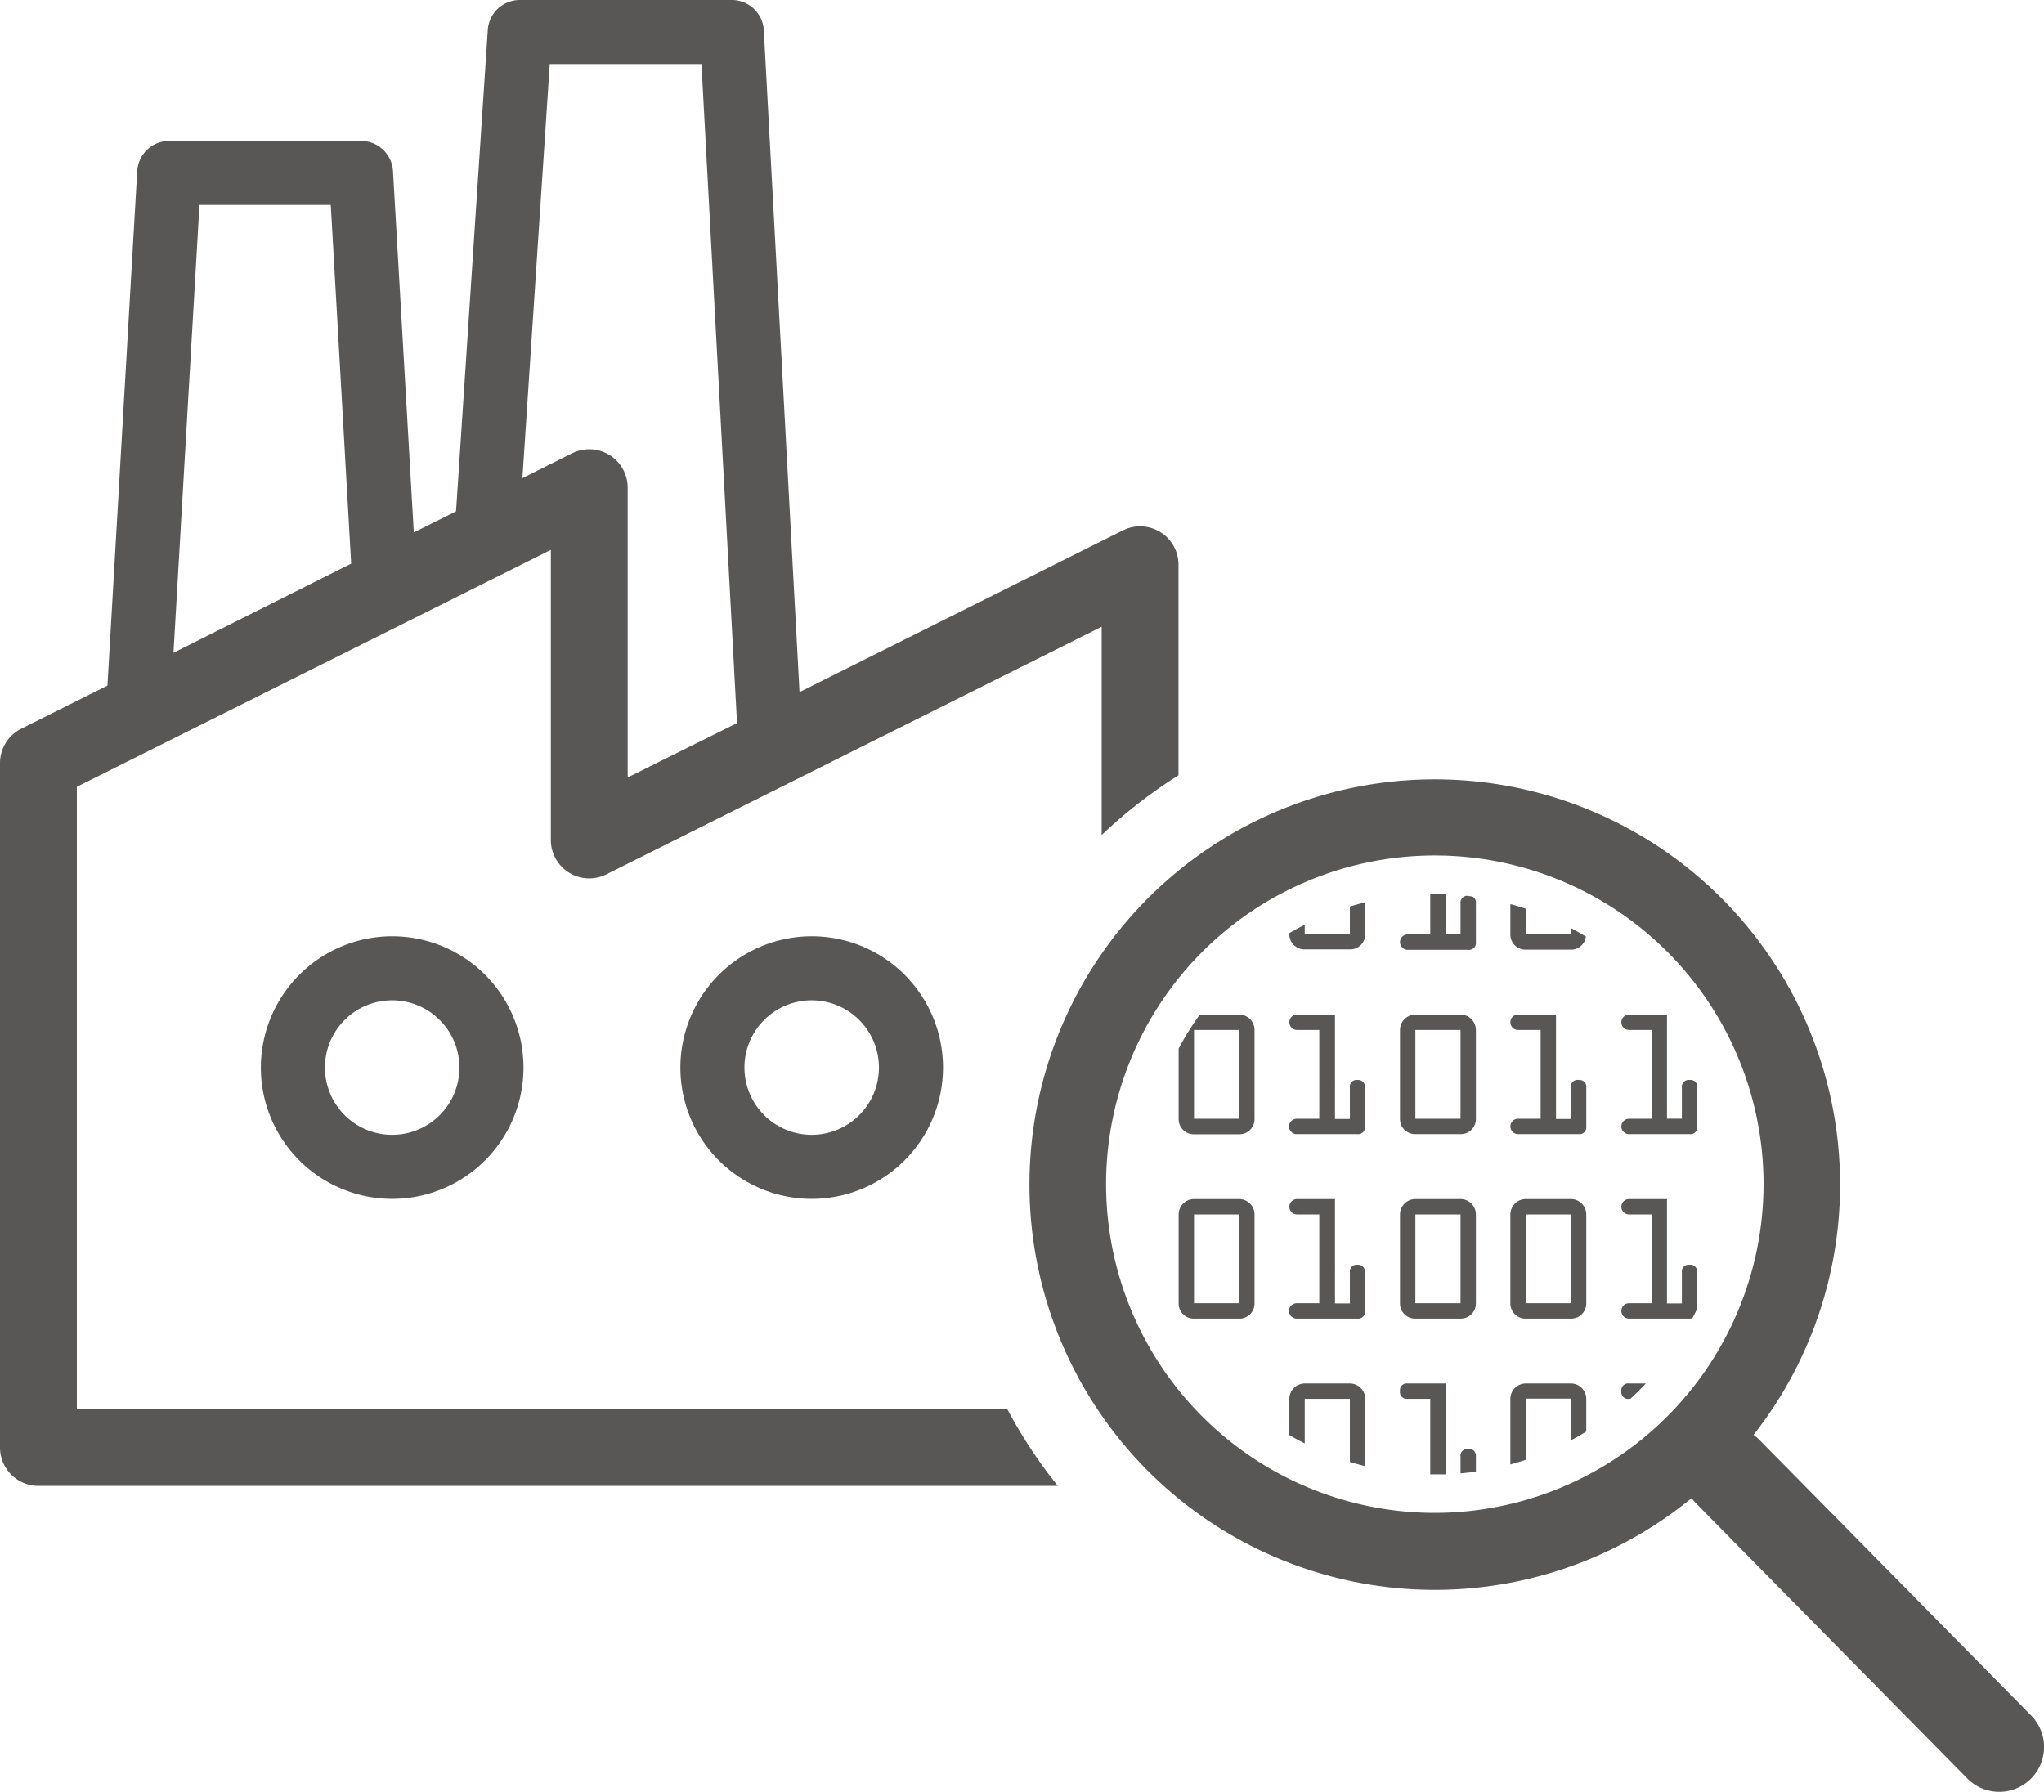 <svg id="Calque_1" data-name="Calque 1" xmlns="http://www.w3.org/2000/svg" viewBox="0 0 300.57 263.51"><defs><style>.cls-1{fill:#585756;}</style></defs><path class="cls-1" d="M38.36,157a19.31,19.31,0,1,0,19.31-19.31A19.33,19.33,0,0,0,38.36,157Zm29.2,0a9.89,9.89,0,1,1-9.89-9.89A9.9,9.9,0,0,1,67.56,157Z"/><path class="cls-1" d="M100.05,157a19.31,19.31,0,1,0,19.31-19.31A19.33,19.33,0,0,0,100.05,157Zm29.2,0a9.89,9.89,0,1,1-9.89-9.89A9.9,9.9,0,0,1,129.25,157Z"/><path class="cls-1" d="M199.63,158.83A1,1,0,0,0,198.5,160v4.56h-2.19V149.21h-5.58a1.13,1.13,0,0,0,0,2.26H194v13.06h-3.32a1.13,1.13,0,1,0,0,2.26h8.9a1,1,0,0,0,1.13-1.13V160A1,1,0,0,0,199.63,158.83Z"/><path class="cls-1" d="M214.77,149.21h-6.64a2.27,2.27,0,0,0-2.26,2.26v13.06a2.22,2.22,0,0,0,2.26,2.26h6.64a2.22,2.22,0,0,0,2.26-2.26V151.47A2.27,2.27,0,0,0,214.77,149.21Zm0,15.32h-6.64V151.47h6.64v13.06Z"/><path class="cls-1" d="M232.18,158.83A1,1,0,0,0,231,160v4.56h-2.19V149.21h-5.58a1.13,1.13,0,0,0,0,2.26h3.32v13.06h-3.32a1.13,1.13,0,1,0,0,2.26h8.9a1,1,0,0,0,1.13-1.13V160A1,1,0,0,0,232.18,158.83Z"/><path class="cls-1" d="M248.45,158.83a1,1,0,0,0-1.13,1.13v4.56h-2.19V149.21h-5.58a1.13,1.13,0,0,0,0,2.26h3.32v13.06h-3.32a1.13,1.13,0,1,0,0,2.26h8.9a1,1,0,0,0,1.13-1.13V160A1,1,0,0,0,248.45,158.83Z"/><path class="cls-1" d="M182.22,176.34h-6.64a2.27,2.27,0,0,0-2.26,2.26v13.06a2.22,2.22,0,0,0,2.26,2.26h6.64a2.22,2.22,0,0,0,2.26-2.26V178.6A2.27,2.27,0,0,0,182.22,176.34Zm0,15.32h-6.64V178.6h6.64v13.06Z"/><path class="cls-1" d="M199.63,186a1,1,0,0,0-1.13,1.13v4.56h-2.19V176.34h-5.58a1.13,1.13,0,0,0,0,2.26H194v13.06h-3.32a1.13,1.13,0,1,0,0,2.26h8.9a1,1,0,0,0,1.13-1.13v-5.69A1,1,0,0,0,199.63,186Z"/><path class="cls-1" d="M214.77,176.34h-6.64a2.27,2.27,0,0,0-2.26,2.26v13.06a2.22,2.22,0,0,0,2.26,2.26h6.64a2.22,2.22,0,0,0,2.26-2.26V178.6A2.27,2.27,0,0,0,214.77,176.34Zm0,15.32h-6.64V178.6h6.64v13.06Z"/><path class="cls-1" d="M231,176.34h-6.64a2.27,2.27,0,0,0-2.26,2.26v13.06a2.22,2.22,0,0,0,2.26,2.26H231a2.22,2.22,0,0,0,2.26-2.26V178.6A2.27,2.27,0,0,0,231,176.34Zm0,15.32h-6.64V178.6H231v13.06Z"/><path class="cls-1" d="M238.42,204.59a1,1,0,0,0,1.13,1.13h0.19c0.79-.72,1.55-1.48,2.29-2.26h-2.48A1,1,0,0,0,238.42,204.59Z"/><path class="cls-1" d="M11.3,207.21v-91.5L81,80.87v42.66a5.65,5.65,0,0,0,8.18,5.05L162,92.17V122.8a71.39,71.39,0,0,1,11.3-8.78V83A5.65,5.65,0,0,0,165.13,78l-47.56,23.78-5.25-97.3A4.71,4.71,0,0,0,107.61,0H76.43a4.71,4.71,0,0,0-4.7,4.4L67.06,75.2l-6.21,3.11L57.79,25.16a4.71,4.71,0,0,0-4.7-4.44H24.88a4.71,4.71,0,0,0-4.7,4.44L15.8,100.83,3.12,107.17A5.65,5.65,0,0,0,0,112.22V212.87a5.65,5.65,0,0,0,5.65,5.65h149.9a71.17,71.17,0,0,1-7.43-11.3H11.3ZM80.84,9.42h22.31l5.23,96.92-16.08,8V71.72a5.65,5.65,0,0,0-8.18-5.05l-7.3,3.65ZM29.33,30.14H48.64l3,52.75L25.51,96Z"/><path class="cls-1" d="M298.68,252.29L258.6,211.63a6.56,6.56,0,0,0-.74-0.61,59.6,59.6,0,1,0-9.11,9.3,6.43,6.43,0,0,0,.46.57l40.08,40.66A6.59,6.59,0,1,0,298.68,252.29ZM211,222.49a48.34,48.34,0,1,1,48.33-48.34A48.39,48.39,0,0,1,211,222.49Z"/><path class="cls-1" d="M231,203.46h-6.64a2.27,2.27,0,0,0-2.26,2.26v9.65c0.76-.21,1.51-0.43,2.26-0.68v-9H231v6.13q1.15-.61,2.26-1.29v-4.84A2.27,2.27,0,0,0,231,203.46Z"/><path class="cls-1" d="M215.9,213.09a1,1,0,0,0-1.13,1.13v2.46q1.14-.1,2.26-0.26v-2.2A1,1,0,0,0,215.9,213.09Z"/><path class="cls-1" d="M205.87,204.59a1,1,0,0,0,1.13,1.13h3.32v11.11l0.71,0c0.52,0,1,0,1.55,0V203.46H207A1,1,0,0,0,205.87,204.59Z"/><path class="cls-1" d="M198.5,203.46h-6.64a2.27,2.27,0,0,0-2.26,2.26v5.33q1.11,0.65,2.26,1.23v-6.56h6.64V215c0.74,0.23,1.5.43,2.26,0.62v-9.87A2.27,2.27,0,0,0,198.5,203.46Z"/><path class="cls-1" d="M182.22,149.21h-5.79a42.8,42.8,0,0,0-3.11,5v10.34a2.22,2.22,0,0,0,2.26,2.26h6.64a2.22,2.22,0,0,0,2.26-2.26V151.47A2.27,2.27,0,0,0,182.22,149.21Zm0,15.32h-6.64V151.47h6.64v13.06Z"/><path class="cls-1" d="M198.5,137.4h-6.64V136q-1.15.58-2.26,1.23v0.13a2.22,2.22,0,0,0,2.26,2.26h6.64a2.22,2.22,0,0,0,2.26-2.26v-4.66c-0.76.19-1.51,0.39-2.26,0.62v4Z"/><path class="cls-1" d="M216.51,131.84l-0.81-.1a1,1,0,0,0-.93,1.1v4.56h-2.19v-5.88c-0.52,0-1,0-1.55,0l-0.71,0v5.9H207a1.13,1.13,0,1,0,0,2.26h8.9a1,1,0,0,0,1.13-1.13v-5.69A1,1,0,0,0,216.51,131.84Z"/><path class="cls-1" d="M224.41,139.66H231a2.19,2.19,0,0,0,2.2-1.93c-0.72-.44-1.45-0.85-2.2-1.25v0.92h-6.64v-3.76c-0.74-.25-1.5-0.48-2.26-0.68v4.44A2.22,2.22,0,0,0,224.41,139.66Z"/><path class="cls-1" d="M248.45,186a1,1,0,0,0-1.13,1.13v4.56h-2.19V176.34h-5.58a1.13,1.13,0,0,0,0,2.26h3.32v13.06h-3.32a1.13,1.13,0,0,0,0,2.26h8.9a1.39,1.39,0,0,0,.43-0.07c0.24-.46.47-0.91,0.69-1.38v-5.38A1,1,0,0,0,248.45,186Z"/></svg>